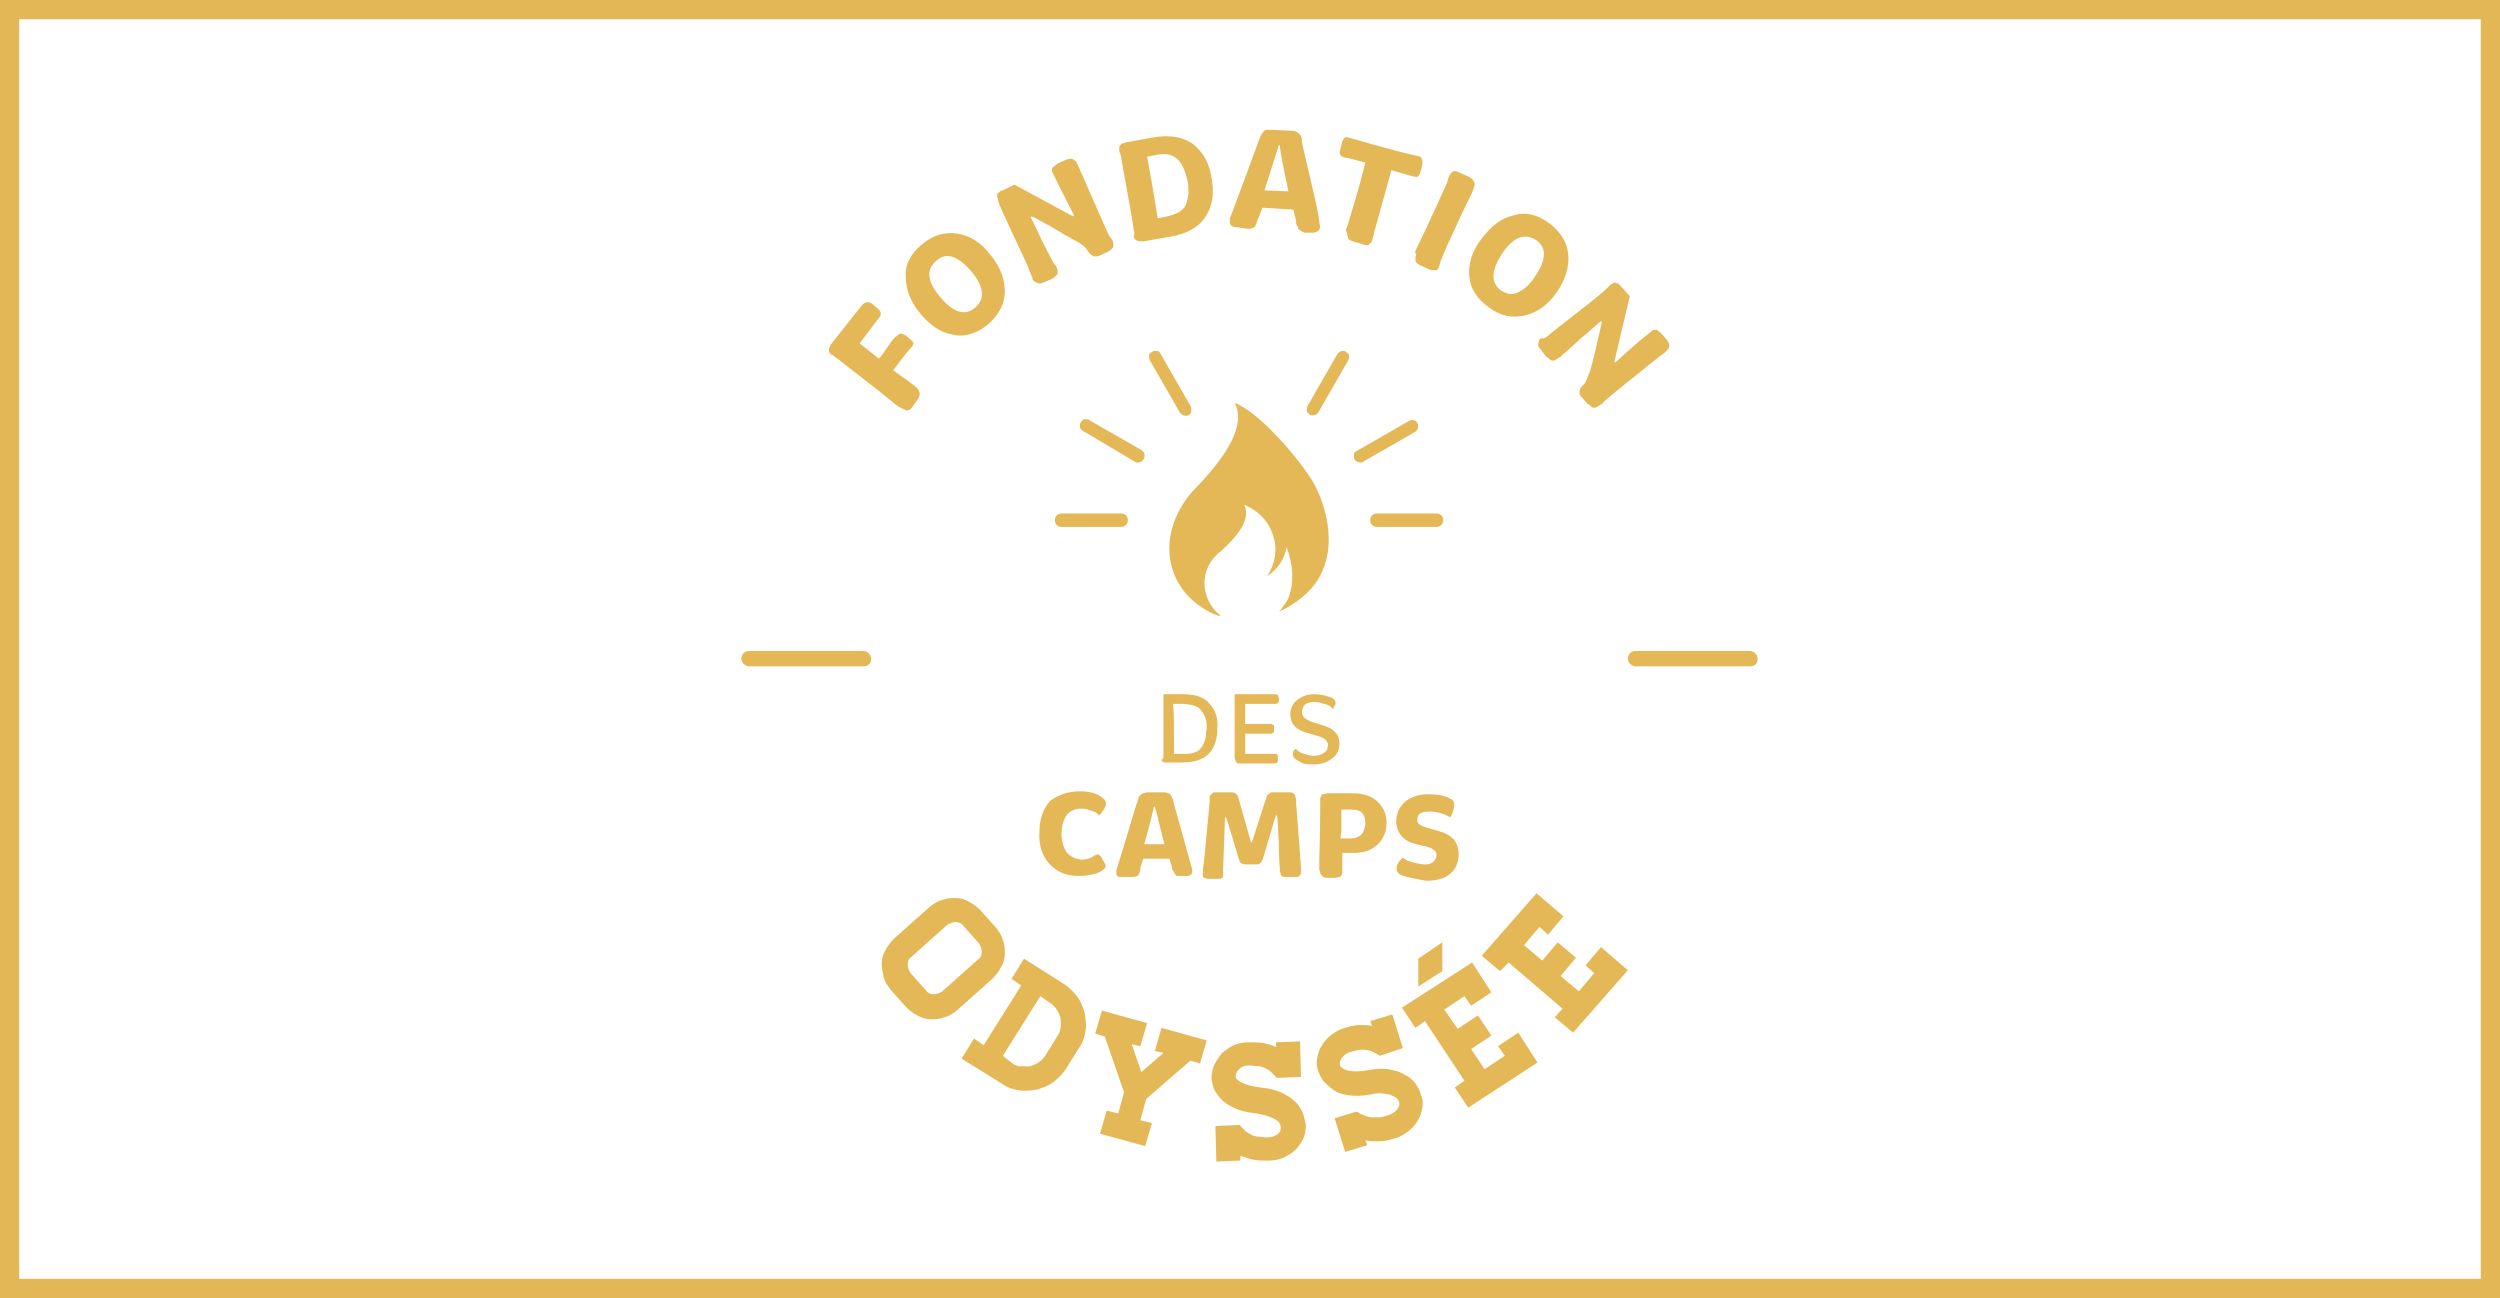 <svg xmlns="http://www.w3.org/2000/svg" width="260" height="135" viewBox="0 0 260 135"><g><g fill="#E4B857"><path d="M93.3 42.2l-.6-.5c-1.7-1.4-3.6-2.8-5.6-4.4l-.3-.2c-.1-.1-.2-.2-.3-.2-.1 0-.1-.1-.2-.2s-.1-.2-.1-.3c0-.1 0-.2.1-.3 0-.1.1-.3.2-.4l3.1-3.9c.3-.4.7-.5 1.1-.2l.6.5c.2.2.3.3.3.5s-.1.4-.3.6c-.3.4-1 1.3-1.9 2.5l2 1.6c.2-.2.5-.6.9-1.2s.7-1 .9-1.1c.2-.2.3-.3.5-.3.1 0 .3.1.5.2l.5.4c.2.2.3.3.3.4 0 .1-.1.3-.2.4-.1.1-.8.9-1.9 2.4.4.3.9.7 1.4 1l.9.7c.5.4.6.9.2 1.4l-.5.7c-.2.3-.4.4-.6.4-.4-.2-.7-.3-1-.5zM95.9 25.4c1.2-1 2.4-1.3 3.7-1.1 1.3.2 2.5 1 3.4 2.2 1 1.2 1.5 2.5 1.5 3.8 0 1.3-.6 2.4-1.7 3.4-1.2 1-2.5 1.4-3.7 1.1-1.3-.2-2.4-1-3.4-2.2-1-1.2-1.5-2.5-1.5-3.8-.1-1.3.5-2.4 1.7-3.4zm5.5 6.6c.6-.5.8-1.1.7-1.7-.1-.7-.5-1.4-1.1-2.1-1.4-1.6-2.6-2-3.6-1.1-1.1.9-1 2.2.4 3.8 1.3 1.6 2.6 2 3.6 1.1zM107.2 28.5c-.2-.6-.8-1.9-1.7-3.8-.9-1.9-1.4-3-1.5-3.3 0 0-.1-.1-.1-.3-.1-.1-.1-.2-.1-.3 0-.1 0-.1-.1-.3v-.3c0-.1.1-.1.2-.2s.2-.2.4-.2l1.2-.6 6.1 3.3.1-.1c-.7-1.4-1.5-2.9-2.2-4.4-.1-.1-.1-.2-.1-.3 0-.1 0-.2.1-.3.1-.1.3-.2.5-.4l.9-.4c.2-.1.4-.1.5-.1.1 0 .3.1.4.2.1.1.2.2.2.3.1.1.1.2.2.4 1.8 4.1 2.8 6.4 3.1 7 0 .1.1.2.2.3l.2.3.1.3v.3c0 .1-.1.2-.2.3-.1.1-.2.2-.4.3l-.9.4c-.5.2-.9 0-1.3-.7-.1-.2-.5-.5-1.2-.9-.8-.4-1.6-.9-2.6-1.5-1-.5-1.6-.9-1.9-1l-.1.1c.2.4.6 1.2 1.2 2.5.6 1.2 1 1.9 1.1 2.1 0 .1.1.2.2.3l.2.3.1.3v.3c0 .1-.1.2-.2.3-.1.1-.2.2-.4.3l-.9.4c-.3.1-.5.1-.7 0-.2-.1-.3-.2-.4-.3 0-.2-.1-.4-.2-.6zM117.9 23.9c-.1-1-.6-3.5-1.3-7.5 0-.1 0-.2-.1-.4s-.1-.3-.1-.4v-.3c0-.1.1-.2.2-.3.1-.1.3-.1.5-.2l2.8-.5c1.7-.3 3.1-.1 4.2.7 1 .8 1.7 2 1.9 3.5.3 1.6.1 2.9-.6 4s-1.9 1.8-3.6 2.1l-2.9.5c-.3 0-.5 0-.7-.1-.2-.1-.3-.3-.3-.4.1-.2.1-.4 0-.7zm2.5-1.2l1-.2c.5-.1 1-.3 1.3-.5.3-.2.6-.5.7-.9.1-.4.2-.7.2-1.1 0-.3 0-.8-.1-1.2-.2-.9-.5-1.7-1-2.2-.5-.5-1.2-.7-2.2-.5l-1 .2c.2 1.1.6 3.2 1.1 6.4zM128.4 23.6c-.2 0-.3-.1-.4-.2-.1-.1-.1-.3-.1-.4 0-.2 0-.4.1-.5l1.6-4.3c.9-2.4 1.3-3.6 1.4-3.8.1-.2.1-.3.2-.4 0-.1.1-.2.2-.3.1-.1.2-.2.4-.2h.6l1.9.1c.4 0 .6.1.8.3.2.2.3.4.3.8 0 .1.3 1.5.9 4 .6 2.5.9 4 .9 4.3 0 .3.1.5.1.6 0 .1-.1.3-.2.4-.1.1-.3.2-.5.2h-.8c-.1 0-.2 0-.3-.1-.1 0-.2-.1-.2-.1-.1-.1-.1-.1-.2-.1 0 0-.1-.1-.1-.2s0-.1-.1-.2c0 0 0-.1-.1-.2v-.2s0-.2-.1-.5-.1-.6-.2-.8l-3.2-.2c-.3.7-.4 1.1-.5 1.2-.1.4-.2.6-.3.8-.1.1-.4.2-.7.2l-1.4-.2zm3.1-3.8l2.5.1c-.6-2.8-.9-4.4-.9-4.8h-.1c-.2.6-.7 2.2-1.5 4.7zM140.1 23.6c.1-.3.4-1.3.9-3s.8-2.9 1-3.7c-1.2-.3-1.9-.5-2.1-.5-.3-.1-.4-.1-.5-.3-.1-.1-.1-.3 0-.6l.2-.8c.1-.2.2-.4.3-.4.1-.1.3 0 .7.1 3.8 1.1 6.1 1.7 6.8 1.8.5.1.6.4.5 1l-.2.8c-.1.2-.2.4-.3.4-.1 0-.3 0-.6-.1l-2.1-.6c-.3 1.1-.9 3.3-1.8 6.5 0 .1 0 .2-.1.4 0 .2-.1.3-.1.4 0 .1-.1.2-.2.3-.1.1-.2.2-.3.2-.1 0-.3 0-.5-.1l-1-.3c-.3-.1-.5-.2-.5-.4-.1-.2-.1-.4-.1-.5-.2-.2-.1-.4 0-.6zM147.3 25.9c.2-.4 1.3-2.7 3.2-6.9 0-.1.1-.2.1-.4.1-.2.1-.3.2-.4 0-.1.1-.2.2-.3.1-.1.2-.1.4-.1.1 0 .3.1.5.2l.9.4c.2.1.4.3.5.5.1.2.1.4 0 .5 0 .2-.1.3-.2.6-.3.7-.9 1.8-1.7 3.6-.8 1.7-1.3 2.8-1.5 3.4 0 0-.1.1-.1.3l-.1.3-.1.3c-.1.1-.1.2-.2.2h-.3c-.1 0-.3 0-.5-.1l-.9-.4c-.2-.1-.3-.2-.4-.3-.1-.1-.1-.3-.1-.4 0-.2 0-.3.1-.4-.2-.3-.1-.4 0-.6zM161.1 23.2c1.2.9 1.9 2 2 3.3.1 1.3-.3 2.6-1.2 3.9-.9 1.3-2 2.1-3.3 2.4-1.3.3-2.5.1-3.7-.8-1.3-.9-2-2-2.1-3.3-.1-1.3.3-2.6 1.3-3.9 1-1.3 2-2.1 3.3-2.4 1.2-.4 2.5-.1 3.7.8zm-5 7c.6.4 1.2.5 1.8.2.6-.3 1.2-.8 1.7-1.6 1.2-1.7 1.3-3 .2-3.8-1.2-.8-2.4-.4-3.6 1.4-1.1 1.7-1.2 3-.1 3.8zM161 34.9c.5-.4 1.6-1.3 3.3-2.6s2.6-2.1 2.8-2.3l.2-.2.2-.2s.1-.1.2-.1c.1-.1.2-.1.3-.1l.3.1.3.3.9 1-1.6 6.8.1.1c1.2-1.1 2.4-2.2 3.7-3.2.1-.1.2-.2.3-.2h.3c.1.1.3.2.5.4l.6.7c.1.2.2.3.2.5 0 .1 0 .3-.1.4l-.3.3c-.1.1-.2.2-.4.3-3.5 2.8-5.5 4.4-5.9 4.8l-.2.2c-.1.1-.2.2-.3.2-.1.1-.1.1-.3.2-.1.1-.2.1-.3.1-.1 0-.2 0-.3-.1-.1-.1-.2-.2-.4-.3l-.6-.7c-.4-.4-.3-.9.3-1.4.1-.1.3-.6.6-1.4.2-.8.5-1.8.7-2.9.3-1.1.4-1.8.5-2.1l-.1-.1c-.4.3-1 .9-2.1 1.8-1 .9-1.6 1.5-1.8 1.6l-.2.2c-.1.1-.2.2-.3.2-.1.1-.1.1-.3.2-.1.1-.2.1-.3.1-.1 0-.2 0-.3-.1-.1-.1-.2-.2-.4-.3l-.6-.8c-.2-.2-.3-.4-.2-.6 0-.2.1-.4.2-.5.5 0 .6-.1.8-.3z"/></g><g fill="#E4B857"><path d="M121 78.7v-6.4c0-.1.1-.1.1-.1h1.9c1.3 0 2.3.3 2.8 1 .6.6.9 1.5.8 2.6 0 1.1-.3 2-.9 2.6-.6.6-1.5.9-2.8.9h-1.7c-.1 0-.2 0-.3-.1-.1-.1-.1-.1-.1-.2.2-.1.2-.2.2-.3zm1.1-.3h.9c.4 0 .8 0 1.1-.1.3-.1.6-.2.7-.4.2-.2.3-.4.4-.6.1-.3.2-.5.2-.7 0-.2 0-.5.1-.8 0-.4 0-.7-.1-1-.1-.3-.2-.6-.4-.8-.2-.3-.4-.5-.8-.6-.3-.1-.8-.2-1.3-.2h-.9c.1.8.1 2.6.1 5.2zM128.4 78.7v-6.4c0-.1.1-.1.1-.1h4.1c.1 0 .2 0 .3.1l.1.3v.3c0 .2-.1.3-.4.3h-3.1v2.1h2.7c.1 0 .1 0 .2.1.1 0 .1.1.1.2v.4c0 .1 0 .2-.1.2 0 0-.1.1-.2.1h-2.7v2.1h3.1c.2 0 .3.1.3.3v.4c0 .1 0 .2-.1.2 0 0-.1.1-.3.1h-3.8c-.1-.1-.3-.3-.3-.7zM134.8 79c-.3-.2-.4-.5-.3-.8 0-.1.1-.2.1-.2l.1-.1h.1l.2.2c.1.1.3.2.6.3.3.1.7.2 1 .2.5 0 .8-.1 1.1-.3.3-.2.4-.5.4-.8 0-.5-.4-.8-1.2-1l-1-.3c-1.1-.3-1.7-.9-1.7-1.9 0-.6.2-1.1.7-1.5.5-.4 1.1-.6 1.8-.6.8 0 1.4.2 1.9.4.3.2.4.5.2.8l-.1.2c0 .1-.1.1-.1.1-.1 0-.1-.1-.2-.2s-.3-.2-.7-.3c-.3-.1-.6-.2-1-.2s-.8.1-1 .3c-.2.2-.3.5-.3.8 0 .2.1.4.3.6.2.1.5.3.8.4l1 .3c.6.2 1.1.4 1.4.8.3.3.4.7.4 1.2 0 .6-.3 1.2-.8 1.5-.5.4-1.1.6-1.9.6-.4 0-.8 0-1.1-.1l-.7-.4zM112.3 82.3c1 0 1.8.2 2.4.7.4.3.4.7.1 1.2-.1.1-.2.2-.2.3l-.2.2-.1.1-.2-.2c-.1-.1-.3-.2-.6-.3-.3-.1-.6-.2-1-.2-.7 0-1.2.2-1.6.7-.3.5-.5 1.1-.5 1.9 0 .8.2 1.4.5 1.9.4.5.9.7 1.5.8.5 0 1-.1 1.4-.4.3-.2.5-.2.7.1l.4.7c.1.2.1.3.1.3 0 .1-.1.2-.2.3-.2.2-.6.4-1 .5-.4.1-1 .2-1.6.2-1.3 0-2.3-.4-3.1-1.3-.7-.8-1.1-1.9-1-3.3 0-1.3.4-2.4 1.1-3.2.8-.6 1.8-1 3.1-1zM116.6 91.2c-.2 0-.3 0-.4-.1-.1-.1-.1-.2-.1-.4 0-.1 0-.3.1-.5l1.1-3.6c.6-2 .9-3.1 1-3.2 0-.2.1-.3.1-.4 0-.1.1-.2.2-.3.1-.1.2-.2.3-.2.1 0 .3-.1.5-.1h1.6c.3 0 .5.1.7.2.1.1.2.4.3.6 0 .1.3 1.2.9 3.3.6 2.1.9 3.3 1 3.6.1.2.1.4.1.5 0 .1 0 .2-.1.3-.1.1-.2.2-.4.2h-1c-.1 0-.2 0-.2-.1-.1 0-.1-.1-.1-.1s-.1-.1-.1-.2 0-.1-.1-.1c0 0 0-.1-.1-.2v-.1s0-.2-.1-.4-.1-.5-.2-.6h-2.7c-.2.6-.3.9-.3 1 0 .3-.1.5-.2.7-.1.1-.3.2-.6.2h-1.2zm2.4-3.4h2.1c-.6-2.3-.9-3.7-1-3.9h-.1c-.1.5-.4 1.8-1 3.9zM125.1 90.4c.1-.5.2-1.7.4-3.8.2-2 .3-3.1.3-3.2v-.5c0-.1 0-.1.1-.2l.1-.1c0-.1.1-.1.1-.1s.1-.1.2-.1h1.7c.5 0 .7.2.8.6l1.3 4.6h.1c.9-2.8 1.4-4.4 1.5-4.6 0-.2.1-.3.2-.4l.3-.2h1.9c.2 0 .3 0 .4.1s.2.1.2.3l.1.3v.5c.1 1.4.3 3.6.5 6.6v.6c0 .1 0 .1-.1.2 0 .1-.1.1-.2.2h-1.5c-.1 0-.2-.1-.2-.1s-.1-.1-.1-.2 0-.1-.1-.2v-.4c0-.2-.1-1-.1-2.6-.1-1.5-.1-2.5-.2-2.9h-.1c-.1.2-.3 1-.7 2.3-.4 1.3-.6 2.1-.7 2.3-.1.3-.3.5-.6.5h-1.2c-.2 0-.3-.1-.4-.1-.1-.1-.2-.2-.2-.3-.1-.2-.3-1-.7-2.3-.4-1.3-.6-2-.7-2.2h-.1l-.2 5.5v.7c0 .1-.1.1-.1.1s-.1 0-.2.1h-1.1c-.3 0-.6-.1-.7-.2v-.8zM137.2 90.2c0-1.1.1-3.2.1-6.4v-.7c0-.1 0-.2.1-.3 0-.1.1-.2.2-.2s.3-.1.5-.1h2.6c1.1 0 2 .3 2.6.9.6.6.9 1.3.9 2.2 0 .9-.3 1.6-.9 2.2-.6.6-1.4.9-2.5.9h-1.2v2c0 .1 0 .2-.1.3 0 .1-.1.2-.2.2s-.3.1-.5.1h-.8c-.2 0-.4-.1-.5-.2-.1-.1-.2-.3-.2-.4-.1-.2-.1-.3-.1-.5zm2.2-3h1c1 0 1.5-.5 1.6-1.5 0-.5-.1-.9-.3-1.1-.2-.3-.6-.4-1.2-.4h-1v2.2l-.1.8zM146 91.1c-.4-.1-.6-.3-.7-.5-.1-.2-.1-.5.1-.8 0-.1.1-.2.2-.3.1-.1.1-.2.2-.2l.1-.1.3.2c.1.1.4.2.8.3.4.1.8.2 1.2.2.4 0 .7-.1.9-.3.2-.2.3-.4.3-.7 0-.4-.4-.7-1.2-.9l-.9-.2c-1.3-.3-2-1.1-2.1-2.3 0-.9.3-1.5.9-2.1.6-.5 1.4-.8 2.4-.8.9 0 1.6.1 2.2.4.3.1.5.3.5.5.1.2 0 .5-.1.9l-.1.3c-.1.1-.1.2-.1.2l-.1.1c-.6-.4-1.4-.6-2.2-.6-.4 0-.7.1-.9.2s-.3.4-.3.7c0 .2.1.4.3.5.2.1.4.2.8.3l1 .3c.8.2 1.3.5 1.7.9.3.4.5.9.5 1.5 0 .9-.3 1.6-.9 2.1-.6.5-1.5.7-2.5.7-1-.2-1.7-.3-2.3-.5z"/></g><g fill="#E4B857"><path d="M182 69.3h-11.9c-.4 0-.8-.4-.8-.8s.3-.8.8-.8h11.9c.4 0 .8.4.8.8 0 .5-.3.8-.8.8zM89.8 69.3h-11.9c-.4 0-.8-.4-.8-.8s.3-.8.8-.8h11.9c.4 0 .8.4.8.8 0 .5-.3.8-.8.8z"/></g><g fill="#E4B857"><path d="M123.9 42.7c0-.2 0-.4-.1-.5l-3.1-5.4c-.1-.2-.2-.3-.4-.3h-.2c-.1 0-.2 0-.3.1-.2.1-.3.2-.3.4s0 .4.1.5l3.1 5.4c.2.3.6.4.9.3.2-.1.3-.3.3-.5zM118.7 46.8l-5.4-3.1c-.1-.1-.2-.1-.3-.1h-.2c-.2 0-.3.2-.4.3-.1.2-.1.3-.1.5s.2.3.3.4l5.4 3.2c.1.1.2.1.3.1.2 0 .5-.1.6-.3.3-.4.1-.8-.2-1zM116.6 53.4h-6.2c-.2 0-.4.1-.5.2-.1.1-.2.3-.2.5 0 .4.3.7.7.7h6.2c.4 0 .7-.3.7-.7 0-.4-.3-.7-.7-.7zM149.4 53.4h-6.2c-.4 0-.7.3-.7.7 0 .4.3.7.7.7h6.2c.4 0 .7-.3.7-.7 0-.4-.3-.7-.7-.7zM147.5 44.5c0-.2 0-.4-.1-.5-.1-.2-.2-.3-.4-.3h-.2c-.1 0-.2 0-.3.1l-5.4 3.1c-.2.1-.3.2-.3.4s0 .4.1.5c.1.2.4.3.6.3.1 0 .2 0 .3-.1l5.4-3.1c.1-.1.2-.2.3-.4zM139.1 36.8l-3.1 5.4c-.1.2-.1.3-.1.5s.2.3.3.4c.1.1.2.1.3.1.2 0 .5-.1.6-.3l3.1-5.4c.1-.2.1-.3.1-.5s-.2-.3-.3-.4c-.1-.1-.2-.1-.3-.1h-.2c-.2.1-.3.2-.4.3z"/><path fill-rule="evenodd" clip-rule="evenodd" d="M136.6 50.2c-1.2-2.1-5.5-7.3-8.2-8.3 1.2 2.2-.7 5.4-4 8.8-3.8 3.9-3.7 9.3.2 12.2.7.5 1.5 1 2.4 1.2 0 0-.1 0-.1-.1-2.1-1.7-2.3-4.9.1-6.7 2.2-2 3-3.5 2.4-4.8 1.5.6 2.6 1.8 3 3.2.5 1.4.2 3-.6 4.2 1.1-.7 1.8-1.8 2-3 .7 1.8.8 3.7.2 5.3-.2.4-.5.8-.8 1.2l-.2.2c1.2-.5 2.3-1.3 3.1-2.1 3.6-3.7 1.7-9.2.5-11.3z"/></g><g fill="#E4B857"><path d="M103.6 96.5c.3.4.6.8.7 1.3.2.5.2.9.2 1.4 0 .5-.1.9-.4 1.4-.2.4-.5.8-.9 1.2l-3.7 3.3c-.4.3-.8.6-1.3.7-.5.2-.9.2-1.4.2-.5 0-.9-.1-1.4-.4-.4-.2-.8-.5-1.2-.9l-1.6-1.8c-.3-.4-.6-.8-.7-1.3-.1-.5-.2-.9-.2-1.4 0-.5.1-.9.4-1.4.2-.4.5-.8.9-1.2l3.7-3.3c.4-.3.8-.6 1.3-.7.5-.2.9-.2 1.4-.2.5 0 .9.1 1.4.4.4.2.8.5 1.2.9l1.6 1.8zm-1.9 3.3c.3-.2.4-.5.4-.8 0-.3-.1-.6-.3-.9l-1.6-1.8c-.2-.3-.5-.4-.8-.4-.3 0-.6.1-.9.3l-3.7 3.3c-.3.2-.4.5-.4.8 0 .3.1.6.3.9l1.6 1.8c.2.3.5.4.8.4.3 0 .6-.1.9-.3l3.7-3.3zM110.6 102.3c.6.4 1 .8 1.4 1.3.4.5.6 1.1.8 1.7.1.6.2 1.2.1 1.9-.1.6-.3 1.3-.7 1.8l-1.3 2.1c-.4.6-.8 1-1.3 1.4-.5.4-1.1.6-1.7.8-.6.1-1.2.2-1.9.1-.6-.1-1.3-.3-1.8-.7l-4.2-2.6 1.3-2.1 1 .7 3.9-6.2-1-.7 1.3-2.1 4.1 2.6zm-5.3 8.3c.3.2.6.3.9.3h.9c.3-.1.6-.2.9-.4.3-.2.5-.4.7-.7l1.3-2.1c.2-.3.3-.6.3-.9.1-.3 0-.6 0-.9-.1-.3-.2-.6-.4-.9-.2-.3-.4-.5-.7-.7l-1-.7-3.9 6.2 1 .8zM119.2 114.3l-.6 2.2 1.2.3-.7 2.4-4.7-1.3.7-2.4 1.2.3.6-2.2-2-5.8-1-.3.7-2.4 4.7 1.3-.7 2.4-.9-.2 1 2.9 2.3-2-.9-.2.7-2.4 4.7 1.3-.7 2.4-1-.3-4.6 4zM131.1 113.1c1 .1 1.8.3 2.5.7.6.3 1.1.7 1.4 1.1.3.4.5.8.6 1.2.1.4.2.7.2 1 0 .5-.1 1-.3 1.4-.2.4-.5.8-.8 1.1-.3.3-.8.6-1.2.8-.5.2-1 .3-1.6.3-.6 0-1.1 0-1.6-.1s-.9-.3-1.3-.4v.5l-2.5.1-.1-3.7 2.5-.1.6.6c.2.2.4.3.6.4.2.1.5.2.7.2l.9.1c.4 0 .8-.1 1.1-.3.3-.2.4-.4.4-.7 0-.2-.1-.5-.2-.6-.2-.2-.4-.3-.6-.4-.2-.1-.5-.2-.8-.3l-.9-.2c-1-.1-1.8-.3-2.4-.6-.6-.3-1.1-.6-1.4-1-.3-.4-.6-.7-.7-1.1-.1-.4-.2-.7-.2-1 0-.5.1-1 .3-1.4.2-.4.5-.8.8-1.2.4-.3.8-.6 1.2-.8.5-.2 1-.3 1.6-.3.6 0 1.1 0 1.6.1.4.1.9.2 1.2.4v-.5l2.5-.1.1 3.7-2.5.1-.6-.6c-.2-.2-.4-.3-.6-.4-.2-.1-.4-.2-.7-.2l-.9-.1c-.5 0-.9.1-1.1.4-.3.2-.4.5-.4.8.1.4.9.9 2.6 1.1zM142.3 111.3c1-.2 1.9-.2 2.5 0 .7.1 1.2.4 1.7.7.4.3.7.6.9 1 .2.3.3.6.4.9.2.5.2.9.1 1.4-.1.5-.2.9-.5 1.3-.2.4-.6.8-1 1.1-.4.3-.9.6-1.4.7-.6.2-1.1.3-1.6.3s-.9 0-1.4-.1l.2.5-2.3.7-1.1-3.5 2.3-.7c.3.2.5.3.8.4.2.1.5.2.7.2h.8c.3 0 .6-.1.9-.2.4-.1.7-.3 1-.6.2-.3.3-.5.2-.8-.1-.2-.2-.4-.4-.5-.2-.1-.4-.2-.7-.3l-.8-.1c-.3 0-.6 0-.9.1-1 .2-1.8.2-2.5.1s-1.2-.3-1.6-.6c-.4-.3-.7-.6-1-.9-.2-.3-.4-.7-.5-1-.2-.5-.2-1-.1-1.4.1-.5.2-.9.5-1.3.2-.4.6-.8 1-1.1.4-.3.9-.6 1.4-.7.6-.2 1.1-.3 1.5-.3.5 0 .9 0 1.3.1l-.2-.5 2.3-.7 1.1 3.5-2.4.8c-.3-.2-.5-.3-.7-.4-.2-.1-.5-.2-.7-.2-.2 0-.5-.1-.7 0-.3 0-.5.1-.9.2-.5.1-.8.4-1 .7-.2.3-.2.6-.1.8.3.4 1.2.7 2.9.4zM153.1 100.1l2 3.1-2.1 1.4-.7-1-2.1 1.4 1.4 2 2.1-1.4 1.4 2.1-2.1 1.4 1.4 2.1 2.1-1.4-.7-1 2.1-1.4 2 3.1-7.2 4.7-1.4-2.1 1-.7-4.1-6.2-1 .7-1.4-2.1 7.3-4.7zm-5.6-.4l2.5-1.7v3l-2.5 1.6v-2.9zM159.8 92.9l2.8 2.4-1.6 1.9-.9-.8-1.6 1.9 1.9 1.6 1.6-1.9 1.9 1.6-1.6 1.9 1.9 1.6 1.6-1.9-.9-.8 1.6-1.9 2.8 2.4-5.7 6.5-1.9-1.6.8-.9-5.6-4.8-.9.9-1.9-1.6 5.7-6.5z"/></g></g><path fill="#E3B756" d="M258 2v131h-256v-131h256m2-2h-260v135h260v-135z"/></svg>